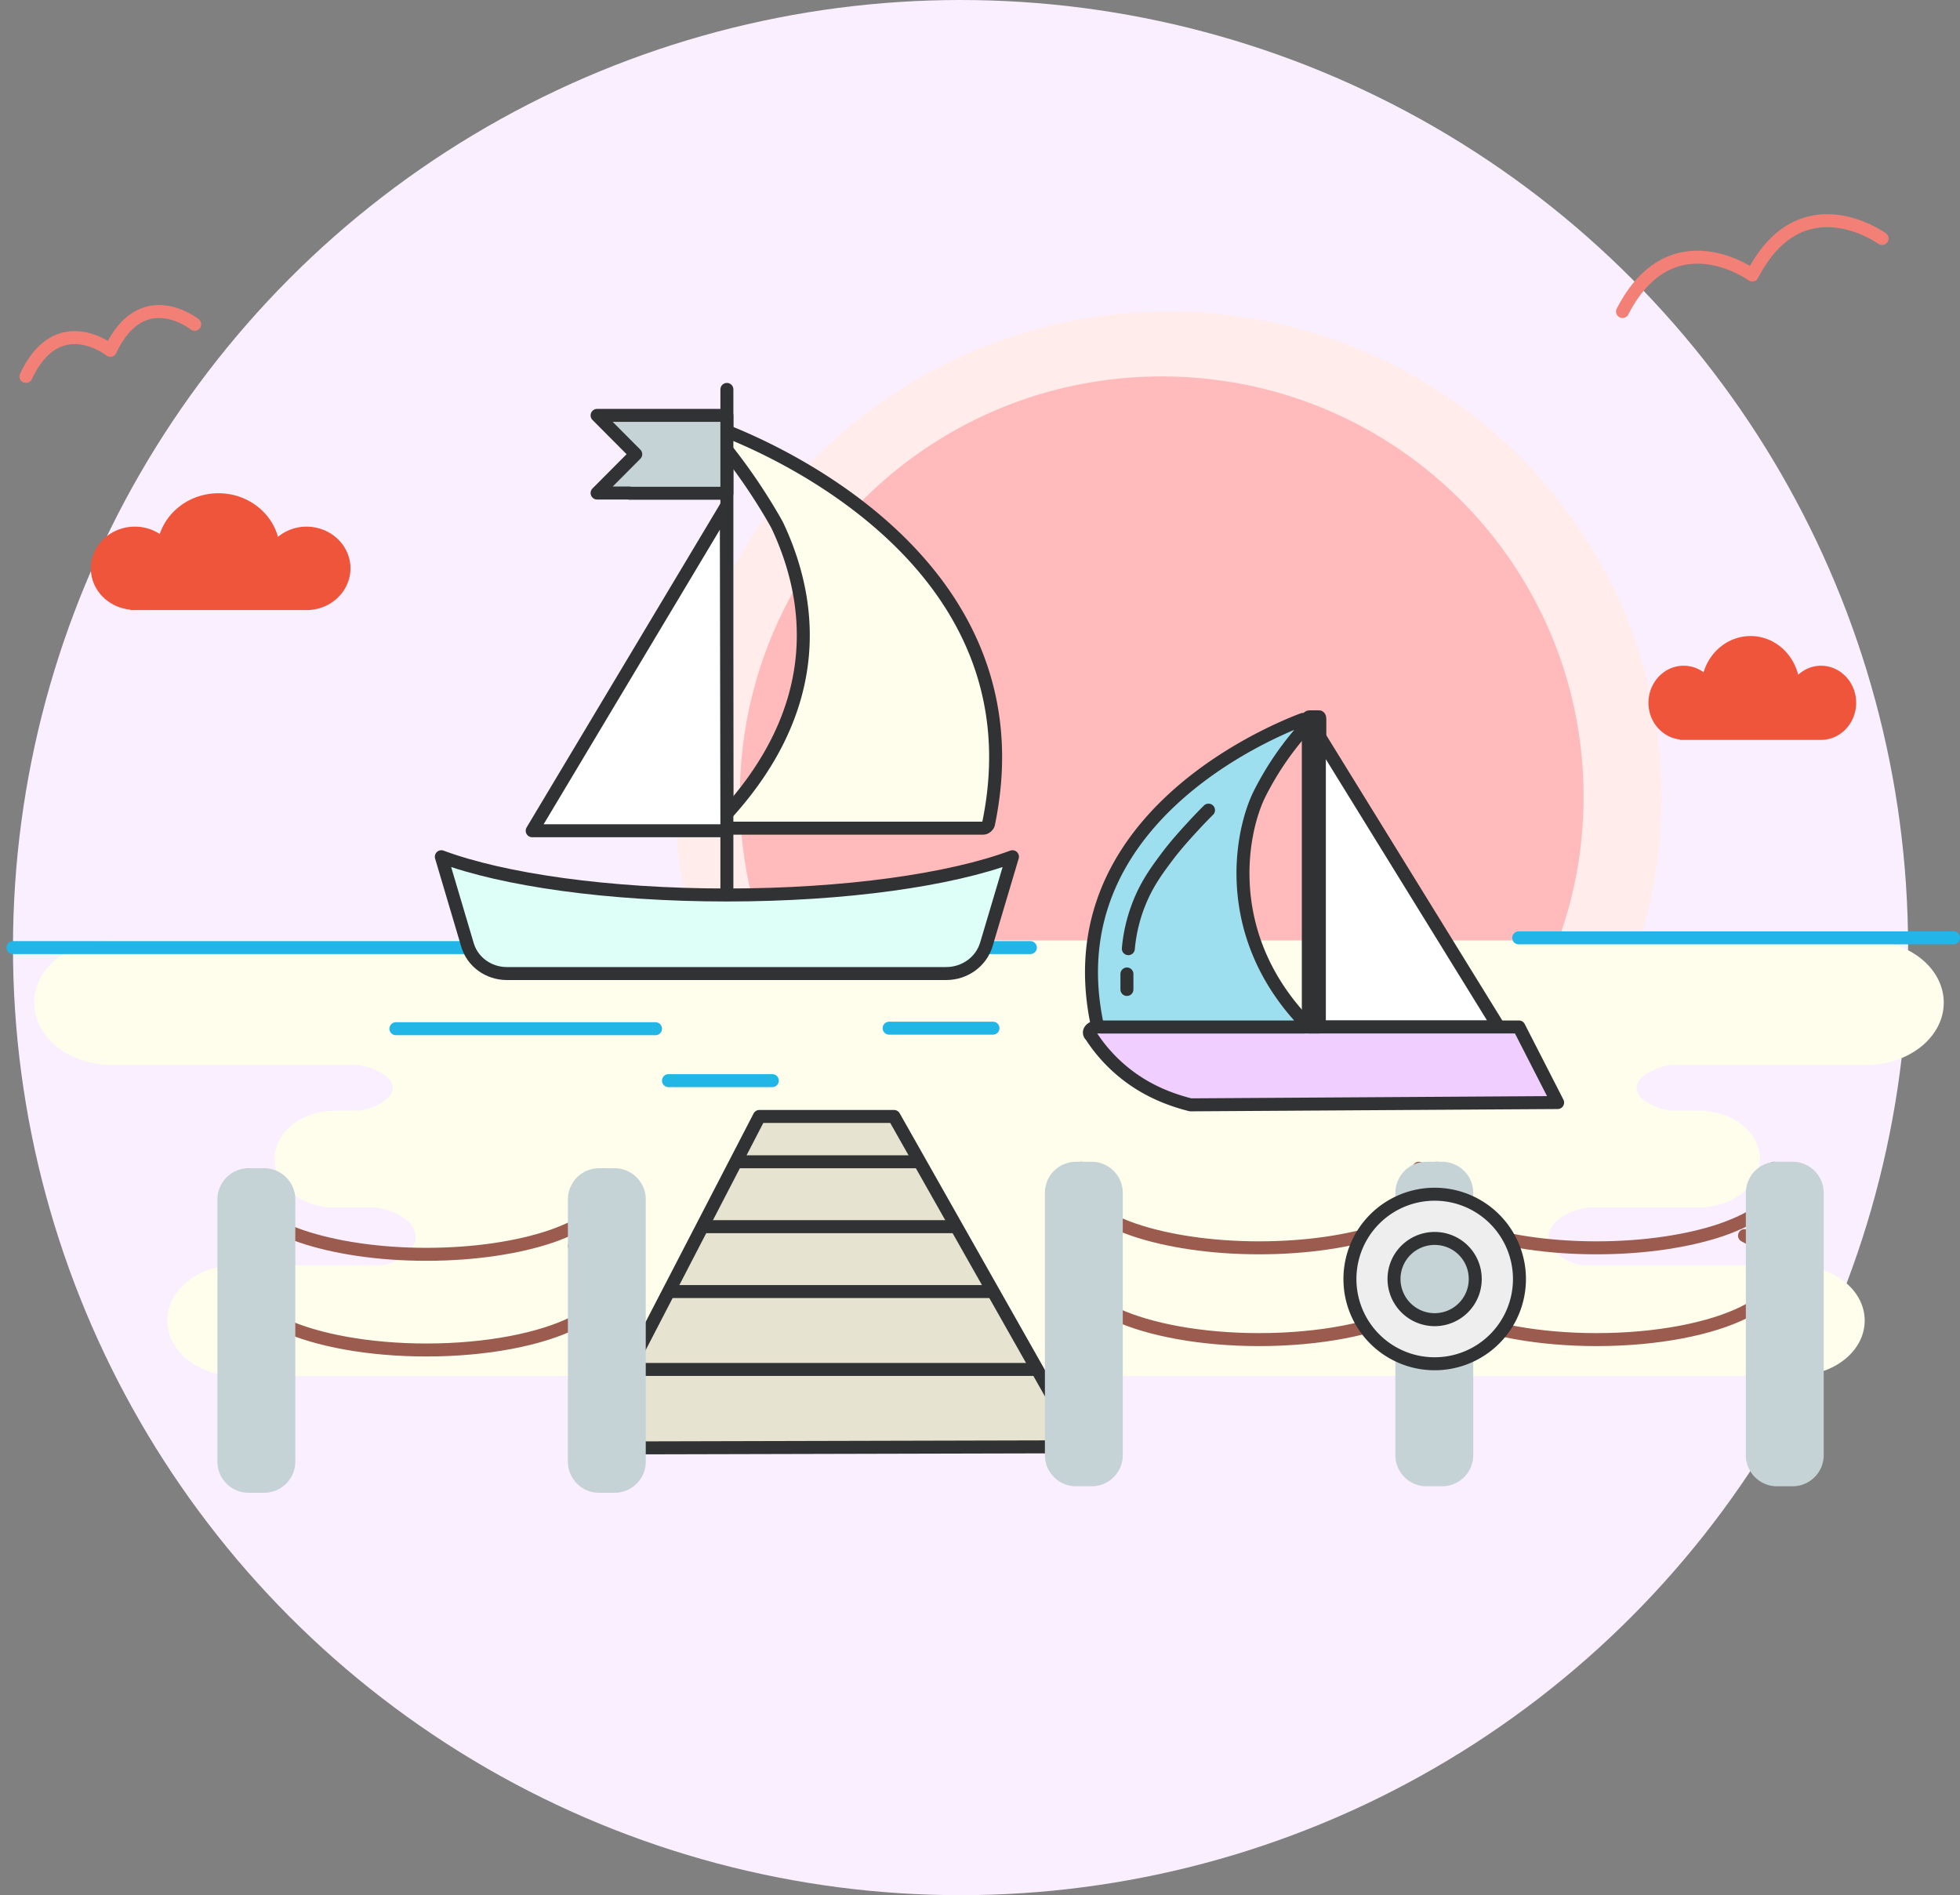 <svg xmlns="http://www.w3.org/2000/svg" width="151" height="146">
  <rect width="100%" height="100%" fill="#808080" stroke="none"/>
  <g transform="translate(1)" fill="none" fill-rule="evenodd">
    <circle cx="73" cy="73" r="73" fill="#FAEFFF"/>
    <path fill="#FFECEB" d="M127 61.419c0 4.037-.655 7.935-1.855 11.581h-72.29A37.036 37.036 0 0151 61.419C51 40.752 68.014 24 89.004 24 109.986 24 127 40.752 127 61.419"/>
    <path fill="#FBB" d="M121 61.372c0 4.103-.764 8.016-2.162 11.628H58.162A32.114 32.114 0 0156 61.372C56 43.486 70.55 29 88.504 29 106.449 29 121 43.486 121 61.372"/>
    <path fill="#EE553B" d="M22.61 40.572c-.842 0-1.602.302-2.195.783C19.88 39.425 18.034 38 15.831 38c-2.12 0-3.914 1.319-4.523 3.138a3.5 3.5 0 00-1.918-.566C7.518 40.572 6 42.01 6 43.786c0 1.665 1.34 3.019 3.051 3.182V47h13.56C24.482 47 26 45.56 26 43.786c0-1.776-1.517-3.214-3.39-3.214m116.678 10.714c-.673 0-1.282.268-1.756.696-.428-1.715-1.905-2.982-3.668-2.982-1.695 0-3.132 1.172-3.618 2.79a2.594 2.594 0 00-1.535-.504c-1.497 0-2.711 1.279-2.711 2.857 0 1.48 1.073 2.683 2.44 2.829V57h10.848c1.498 0 2.712-1.279 2.712-2.857 0-1.578-1.214-2.857-2.712-2.857"/>
    <g fill="#FFFEEC">
      <path d="M143.449 72.477v-.03H7.599c-3.294 0-5.964 2.146-5.964 4.795 0 2.65 2.67 4.797 5.964 4.797h135.85v-.031c2.98-.265 5.3-2.297 5.3-4.765 0-2.47-2.32-4.5-5.3-4.766m-5.503 25.044v-.048H17.19c-2.928 0-5.3 1.909-5.3 4.264 0 2.354 2.372 4.263 5.3 4.263h120.756v-.048c2.646-.238 4.712-2.023 4.712-4.215 0-2.193-2.066-3.977-4.712-4.216m-7.488-11.916v-.042H24.797c-2.562 0-4.639 1.67-4.639 3.73 0 2.062 2.077 3.732 4.639 3.732h105.661v-.042c2.316-.21 4.124-1.77 4.124-3.69 0-1.917-1.808-3.48-4.124-3.688"/>
      <path d="M129.725 81.835h-105.1c2.566 0 4.637.881 4.637 1.974s-2.07 1.976-4.637 1.976h105.1c-2.566 0-4.637-.883-4.637-1.976 0-1.092 2.071-1.974 4.637-1.974m-7.198 11.087h-95.73c2.337 0 4.223 1.064 4.223 2.382 0 1.32-1.886 2.383-4.223 2.383h95.73c-2.337 0-4.223-1.064-4.223-2.383 0-1.318 1.886-2.382 4.223-2.382"/>
    </g>
    <path stroke="#21B6E7" stroke-linecap="round" stroke-linejoin="round" d="M0 73h78.379M116 72.25h33.5"/>
    <path stroke="#F38077" stroke-linecap="round" stroke-linejoin="round" d="M1 29c2.454-5.233 6.5-2.01 6.5-2.01 2.453-5.231 6.5-2.006 6.5-2.006M124 24c3.775-7.327 10-2.812 10-2.812 3.775-7.327 10-2.812 10-2.812"/>
    <path stroke="#303233" stroke-linecap="round" stroke-linejoin="round" d="M55 71V30"/>
    <path fill="#DDFFF8" stroke="#303233" stroke-linecap="round" stroke-linejoin="round" d="M77 66l-2.009 6.752C74.596 74.083 73.333 75 71.89 75H38.047c-1.406 0-2.643-.895-3.029-2.196L33 66c4.773 1.777 12.845 2.948 22 2.948S72.231 67.777 77 66z"/>
    <path fill="#FFFEEC" stroke="#303233" stroke-linecap="round" stroke-linejoin="round" d="M54.446 33.999c2.608 3.085 4.42 6.44 4.42 6.44l.013.024c2.656 5.62 3.942 14.032-4.433 22.81v.013c-.098.11-.208.22-.318.33.025.037.06.073.098.098a.34.34 0 00.22.074v.012h20.288a.405.405 0 00.318-.159.322.322 0 00.11-.208c4.138-19.97-16.675-28.871-20.52-30.34a.267.267 0 00-.196-.012"/>
    <path fill="#FFF" stroke="#303233" stroke-linecap="round" stroke-linejoin="round" d="M54.956 39L55 64H40z"/>
    <path fill="#C5D3D6" stroke="#303233" stroke-linecap="round" stroke-linejoin="round" d="M50 32h-5l2.978 2.991L45 37.982h2.499V38H55v-6z"/>
    <path stroke="#9C5B4F" stroke-linecap="round" stroke-linejoin="round" d="M45.53 90.5c.21.34.32.7.32 1.07 0 .48-.18.94-.52 1.37-.45.57-1.16 1.1-2.08 1.57-.53.26-1.13.51-1.79.74-2.51.85-5.89 1.38-9.61 1.38-3.72 0-7.1-.53-9.61-1.38-.5-.17-.97-.36-1.39-.55-1.12-.52-1.97-1.12-2.47-1.76-.35-.44-.53-.89-.53-1.37 0-.37.11-.73.31-1.07"/>
    <path fill="#E7E3D1" stroke="#303233" stroke-linecap="round" stroke-linejoin="round" d="M67.876 86.009H57.502l-13.228 25.542 38.001-.094z"/>
    <path stroke="#303233" stroke-linecap="round" stroke-linejoin="round" d="M75.46 99.5H50.55m28.33 6H47.42m25.18-11H53.15m16.6-5h-14"/>
    <path stroke="#9C5B4F" stroke-linecap="round" stroke-linejoin="round" d="M20.85 95.8c-1.88.87-3 1.96-3 3.13 0 1.18 1.12 2.27 3 3.14 2.56 1.17 6.54 1.93 11 1.93 4.7 0 8.86-.84 11.4-2.12 1.64-.84 2.6-1.85 2.6-2.95 0-1.09-.96-2.1-2.6-2.94"/>
    <path fill="#C5D3D6" stroke="#C5D3D6" stroke-linecap="round" stroke-linejoin="round" d="M48.25 92.4v20.2a1.9 1.9 0 01-1.9 1.9h-1.2a1.9 1.9 0 01-1.9-1.9V92.4c0-.25.05-.49.14-.71.28-.7.96-1.19 1.76-1.19h1.2c1.05 0 1.9.85 1.9 1.9zm-27 0v20.2a1.9 1.9 0 01-1.9 1.9h-1.2a1.9 1.9 0 01-1.9-1.9V92.4c0-.25.05-.49.14-.71.28-.7.96-1.19 1.76-1.19h1.2c1.05 0 1.9.85 1.9 1.9z"/>
    <path stroke="#9C5B4F" stroke-linecap="round" stroke-linejoin="round" d="M135.68 90c.21.34.32.7.32 1.07 0 .48-.18.94-.52 1.37-.45.57-1.16 1.1-2.08 1.57-.53.26-1.13.51-1.79.74-2.51.85-5.89 1.38-9.61 1.38-3.72 0-7.1-.53-9.61-1.38-.5-.17-.97-.36-1.39-.55-1.12-.52-1.97-1.12-2.47-1.76-.35-.44-.53-.89-.53-1.37 0-.37.11-.73.31-1.07"/>
    <path stroke="#9C5B4F" stroke-linecap="round" stroke-linejoin="round" d="M111 95c-1.88.87-3 1.96-3 3.13 0 1.18 1.12 2.27 3 3.14 2.56 1.17 6.54 1.93 11 1.93 4.7 0 8.86-.84 11.4-2.12 1.64-.84 2.6-1.85 2.6-2.95 0-1.09-.96-2.1-2.6-2.94"/>
    <path fill="#C5D3D6" stroke="#C5D3D6" stroke-linecap="round" stroke-linejoin="round" d="M139 91.9v20.2a1.9 1.9 0 01-1.9 1.9h-1.2a1.9 1.9 0 01-1.9-1.9V91.9c0-.25.05-.49.14-.71.28-.7.96-1.19 1.76-1.19h1.2c1.05 0 1.9.85 1.9 1.9z"/>
    <path stroke="#9C5B4F" stroke-linecap="round" stroke-linejoin="round" d="M109.68 90c.21.34.32.7.32 1.07 0 .48-.18.94-.52 1.37-.45.57-1.16 1.1-2.08 1.57-.53.26-1.13.51-1.79.74-2.51.85-5.89 1.38-9.61 1.38-3.72 0-7.1-.53-9.61-1.38-.5-.17-.97-.36-1.39-.55-1.12-.52-1.97-1.12-2.47-1.76-.35-.44-.53-.89-.53-1.37 0-.37.11-.73.31-1.07"/>
    <path stroke="#9C5B4F" stroke-linecap="round" stroke-linejoin="round" d="M85 95c-1.88.87-3 1.96-3 3.13 0 1.18 1.12 2.27 3 3.14 2.56 1.17 6.54 1.93 11 1.93 4.7 0 8.86-.84 11.4-2.12 1.64-.84 2.6-1.85 2.6-2.95 0-1.09-.96-2.1-2.6-2.94"/>
    <path fill="#C5D3D6" stroke="#C5D3D6" stroke-linecap="round" stroke-linejoin="round" d="M112 91.9v20.2a1.9 1.9 0 01-1.9 1.9h-1.2a1.9 1.9 0 01-1.9-1.9V91.9c0-.25.05-.49.14-.71.28-.7.96-1.19 1.76-1.19h1.2c1.05 0 1.9.85 1.9 1.9zM83.103 90h-1.206C80.85 90 80 90.85 80 91.897v20.206c0 1.047.85 1.897 1.897 1.897h1.206c1.048 0 1.897-.85 1.897-1.897V91.897A1.897 1.897 0 0083.103 90z"/>
    <path fill="#EEE" d="M109.53 101.665a3.135 3.135 0 01-3.134-3.134c0-1.731 1.404-3.124 3.134-3.124s3.124 1.393 3.124 3.124a3.127 3.127 0 01-3.124 3.134m0-9.665a6.529 6.529 0 00-6.53 6.531 6.522 6.522 0 006.53 6.53 6.528 6.528 0 006.53-6.53A6.535 6.535 0 00109.53 92"/>
    <path stroke="#303233" stroke-linecap="round" stroke-linejoin="round" d="M109.53 101.665a3.135 3.135 0 01-3.134-3.134c0-1.731 1.404-3.124 3.134-3.124s3.124 1.393 3.124 3.124a3.127 3.127 0 01-3.124 3.134zm0-9.665a6.529 6.529 0 00-6.53 6.531 6.522 6.522 0 006.53 6.53 6.528 6.528 0 006.53-6.53A6.535 6.535 0 00109.53 92z"/>
    <path stroke="#22B6E7" stroke-linecap="round" d="M29.5 79.25h20m1 4h8m9-4.042h8m30 3.993h12"/>
    <g stroke="#303233" stroke-linecap="round" stroke-linejoin="round">
      <path fill="#F0CEFF" d="M83.566 79.115c-.52 0-.82.397-.514.68a12.109 12.109 0 003.225 3.345c1.28.897 2.763 1.555 4.448 1.975L119 84.938l-2.981-5.823H83.566z"/>
      <path fill="#9EDFEF" d="M96.066 61.106c-1.493 2.94-3.07 11.005 3.656 17.87-.022.029-.2.139-.275.139h-15.61a.35.35 0 01-.249-.12.328.328 0 01-.081-.162C80.318 63.44 96.362 56.57 99.326 55.442a.344.344 0 01.468.323 23.202 23.202 0 00-3.728 5.341z"/>
      <path d="M85.928 73.083a12.4 12.4 0 011.029-3.955c.568-1.261 1.237-2.164 1.842-2.979.748-1.008 1.5-1.829 2.058-2.437a40.31 40.31 0 011.246-1.3m-6.284 12.621v1.192"/>
      <path fill="#C5D3D6" d="M100.68 55.394v23.549c0 .097-.025.172-.055.172h-.776c-.031 0-.055-.075-.055-.172v-23.55c0-.093.024-.17.055-.17h.776c.03 0 .055.077.055.17z"/>
      <path fill="#FFF" d="M100.644 56.727v22.375h13.807z"/>
    </g>
  </g>
</svg>
